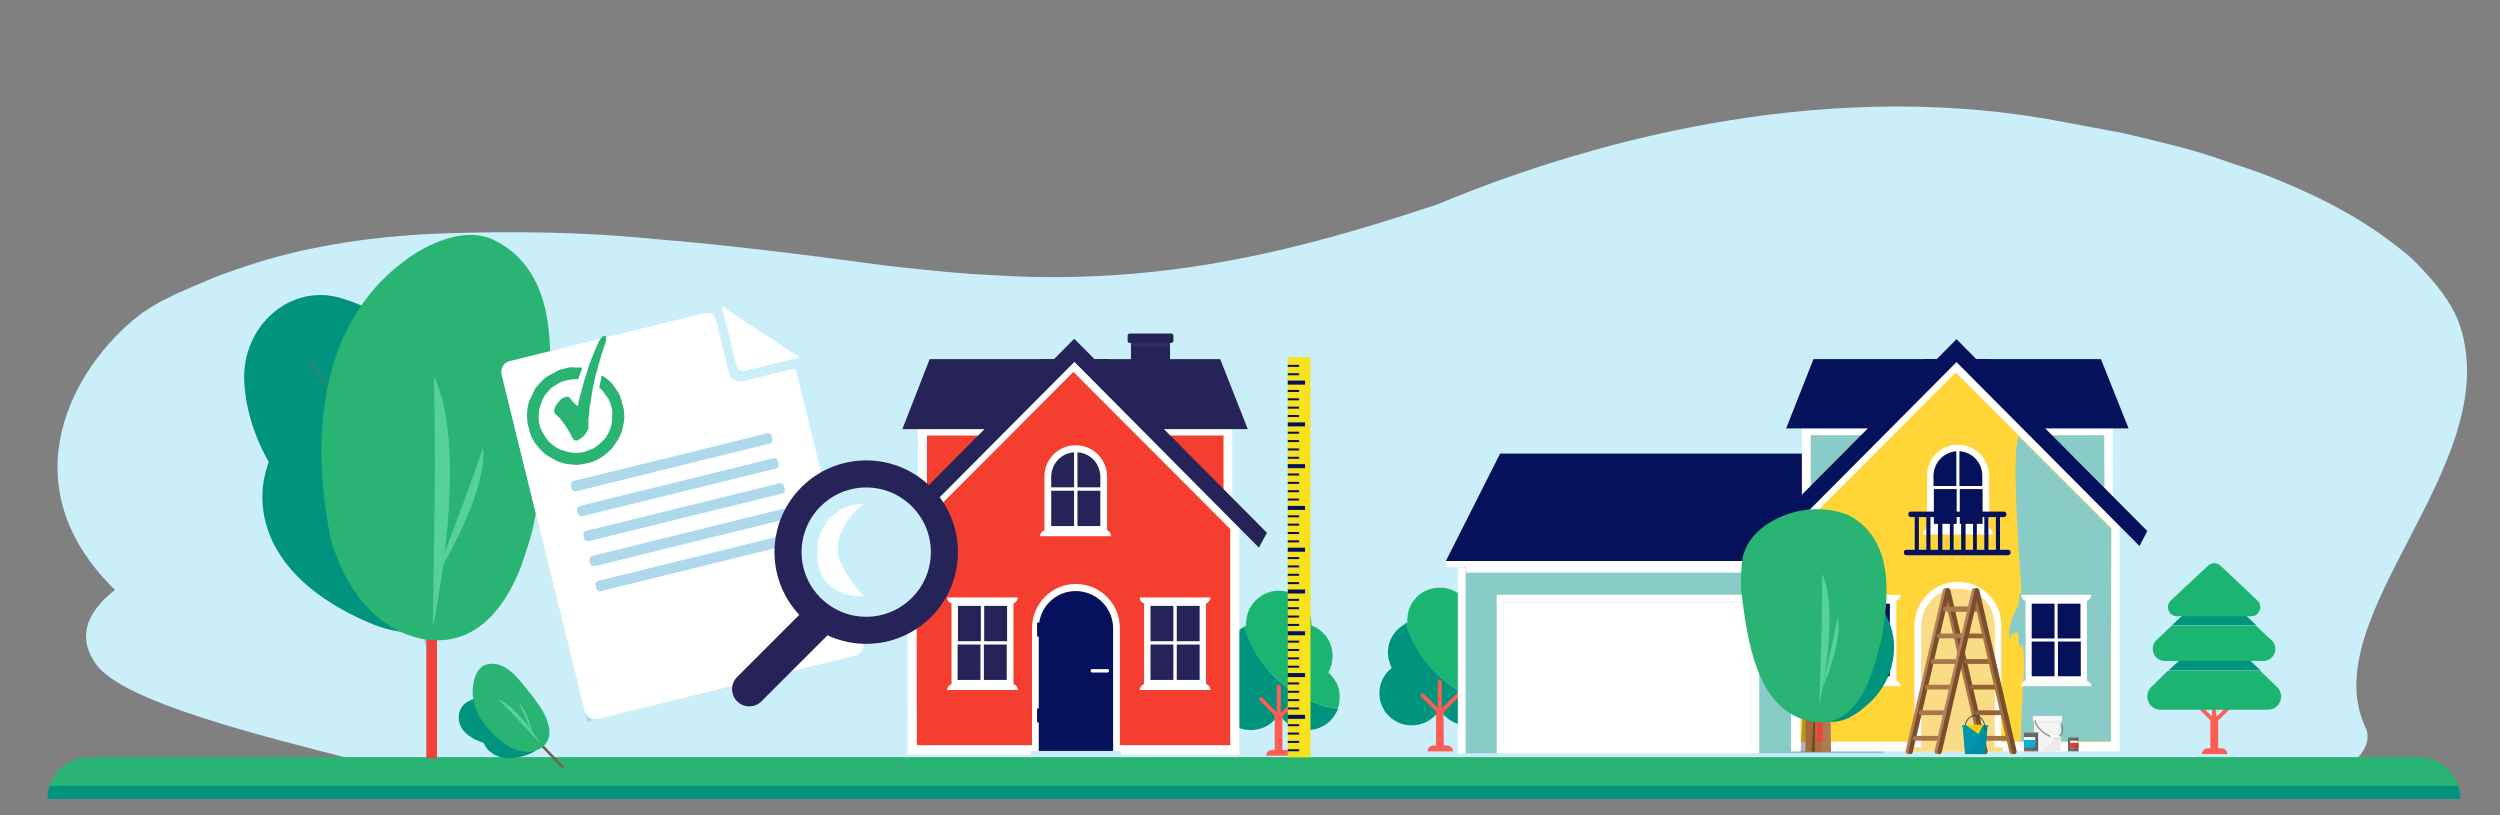 <?xml version="1.0" encoding="UTF-8"?>
<svg xmlns="http://www.w3.org/2000/svg" xmlns:xlink="http://www.w3.org/1999/xlink" id="Layer_1" viewBox="0 0 1234.45 402.42">
  <rect x="0" y="0" width="1234.45" height="402.42" fill="#808080" stroke="none"/>
  <defs>
    <style>.cls-1,.cls-2,.cls-3,.cls-4,.cls-5,.cls-6{fill:none;}.cls-2{stroke-width:1.52px;}.cls-2,.cls-3{stroke:#737373;}.cls-2,.cls-3,.cls-4,.cls-5{stroke-miterlimit:10;}.cls-7{clip-path:url(#clippath);}.cls-8{opacity:.05;}.cls-9{opacity:.1;}.cls-10{fill:#f7e21c;}.cls-11{fill:#f2f2f2;}.cls-12{fill:#01a3b8;}.cls-13{fill:#0195ac;}.cls-14{fill:#06115c;}.cls-15{fill:#02b3d9;}.cls-16{fill:#00937d;}.cls-17{fill:#eaeaea;}.cls-18{fill:#f4f4f4;}.cls-19{fill:#fdce00;}.cls-20{fill:#fff;}.cls-21{fill:#ffd538;}.cls-22{fill:#fadc86;}.cls-23{fill:#f24138;}.cls-24{fill:#ff5c54;}.cls-25{fill:#686867;}.cls-26{fill:#a2693a;}.cls-27{fill:#736050;}.cls-28{fill:#abeced;}.cls-29{fill:#b2815c;}.cls-30{fill:#aa774b;}.cls-31{fill:#a77144;}.cls-32{fill:#d94138;}.cls-33{fill:#c8eef9;}.cls-34{fill:#caeff9;}.cls-35{fill:#e0e0e0;}.cls-36{fill:#ad7b52;}.cls-37{fill:#acd8ed;}.cls-38{fill:#aed9ed;}.cls-39{fill:#252357;}.cls-40{fill:#1cb471;}.cls-41{fill:#956136;}.cls-42{fill:#88cbc7;}.cls-43{fill:#9a9999;}.cls-44{fill:#29b473;}.cls-45{fill:#474747;}.cls-46{fill:#2e2c6a;}.cls-47{fill:#58d198;}.cls-48{fill:#7a7a7a;}.cls-49{fill:#7a4d2b;}.cls-50{fill:#76c8c9;}.cls-51{clip-path:url(#clippath-1);}.cls-3{stroke-width:.37px;}.cls-4{stroke-width:2px;}.cls-4,.cls-5{stroke:#06115c;}.cls-52{opacity:.31;}.cls-53{opacity:.3;}.cls-54{fill:#f43f30;stroke:#fff;stroke-width:.86px;}.cls-54,.cls-6{stroke-linecap:round;stroke-linejoin:round;}.cls-6{stroke:#252357;stroke-width:17px;}</style>
    <clipPath id="clippath">
      <rect class="cls-1" x="265.88" y="158.38" width="144.88" height="183.33" transform="translate(-49.99 88.2) rotate(-13.84)"></rect>
    </clipPath>
    <clipPath id="clippath-1">
      <rect class="cls-1" x="258.96" y="170.51" width="47.95" height="59.07" transform="translate(-39.64 73.49) rotate(-13.84)"></rect>
    </clipPath>
  </defs>
  <g>
    <path class="cls-34" d="M178.97,376.13H996.69c56.05,0,143.64,19.69,164.36,1.26,6.57-5.84,9.87-12.06,6.97-18.24-25.68-54.81,68.24-129.02,46.99-197.33-2.94-9.46-8.99-18.17-17.91-27.76-3.55-4.01-7.27-7.73-12.38-11.51-18.32-14.61-39.96-26.22-68.8-37.21-7.5-2.7-15.17-5.06-22.74-7.78-14.07-4.72-29.47-8.08-44.83-11.82-9.57-1.75-18.45-3.49-28.08-5.25-112.36-22.15-227.34,5.79-310.79,40.53-22.23,7.38-44.82,14.38-68.1,20.19-45.89,11.45-95.05,18.29-151.31,14.67-14.22-.64-28.32-2.09-43.37-3.69-4.71-.5-9.42-1.06-14.1-1.69-36.77-4.92-72.84-9.48-108.94-12.44-35.68-3.6-69.98-3.93-103.82-2.85-1.15,.04-2.3,.08-3.45,.13-35.8,1.49-68.03,7.07-94.28,15.9-2.02,.68-4.03,1.35-6.07,2.04-4.52,1.53-8.84,3.16-12.94,4.87-12.8,5.35-25.24,10.48-34.47,17.61-32.21,24.89-65.6,83.11-11.86,135.5-14.91,11.75-18.47,24.2-9.22,36.89,13.18,18.08,77.77,34.41,131.42,47.98Z"></path>
    <g>
      <path class="cls-44" d="M44.03,373.85H1194.18c11.37,0,20.6,9.23,20.6,20.6H23.43c0-11.37,9.23-20.6,20.6-20.6Z"></path>
      <path class="cls-16" d="M1213.74,387.99H24.48c-.67,2.03-1.05,4.2-1.05,6.46H1214.79c0-2.26-.38-4.43-1.05-6.46Z"></path>
    </g>
  </g>
  <g>
    <g>
      <g>
        <g>
          <path class="cls-16" d="M694.24,307.84c-5.22,2.69-8.92,8.08-8.92,14.31,0,2.69,.84,5.39,1.85,7.75-3.7,2.86-6.06,7.41-6.06,12.29,0,8.92,7.07,16,16,16,5.72,0,10.94-3.03,13.81-7.91,2.69,4.71,7.91,7.91,13.81,7.91,6.74,0,12.63-4.21,14.82-10.27-21.38-3.37-38.73-19.2-45.29-40.07h0Z"></path>
          <path class="cls-40" d="M735.16,330.23c1.35-2.36,2.19-5.05,2.19-7.91,0-6.9-4.21-12.8-10.44-15.15v-1.01c0-8.92-7.07-16-16-16s-16,7.07-16,16v1.18c-.34,.17-.51,.17-1.01,.34,6.57,20.88,24.25,36.71,45.63,40.24,.51-1.68,1.01-3.7,1.01-5.56,.34-4.71-1.85-9.26-5.39-12.12h0Z"></path>
        </g>
        <path class="cls-24" d="M712.76,351.79l7.75-7.91c.34-.34,.34-1.01,0-1.35-.34-.34-1.01-.34-1.35,0l-7.07,7.07-.17-.17v-12.63c0-.51-.34-1.01-1.01-1.01-.51,0-1.01,.34-1.01,1.01v12.63h0l-6.9-6.9c-.34-.34-1.01-.34-1.35,0-.34,.34-.34,1.01,0,1.35l7.41,7.41v16.84h-1.35c-1.52,0-2.86,1.35-2.86,2.86h12.63c0-1.52-1.35-2.86-2.86-2.86h-1.68l-.17-16.33h0Z"></path>
      </g>
      <g>
        <g>
          <g>
            <rect class="cls-42" x="722.69" y="277.02" width="207.28" height="94.97"></rect>
            <rect class="cls-20" x="719.83" y="280.22" width="3.87" height="91.77"></rect>
            <rect class="cls-20" x="723.87" y="277.02" width="206.1" height="5.72"></rect>
            <rect class="cls-20" x="713.94" y="277.02" width="216.03" height="3.03"></rect>
            <polygon class="cls-14" points="914.65 223.99 827.6 223.99 740.71 223.99 713.94 277.02 827.6 277.02 941.59 277.02 914.65 223.99"></polygon>
            <path class="cls-37" d="M889.73,308.68h2.19v-6.4h-2.19c-1.01,0-1.68,.84-1.68,1.68v2.86c0,1.01,.67,1.85,1.68,1.85h0Z"></path>
          </g>
          <g>
            <path class="cls-20" d="M868.68,371.99h-129.65v-78.3h129.65v78.3h0Zm-126.12-3.7h122.24v-70.89h-122.24v70.89Z"></path>
            <rect class="cls-20" x="742.56" y="297.4" width="122.41" height="74.59"></rect>
          </g>
        </g>
        <g>
          <g>
            <g>
              <g>
                <polygon class="cls-42" points="1041.27 334.78 1041.27 213.04 892.09 213.04 892.09 334.78 966.51 335.45 1041.27 334.78"></polygon>
                <path class="cls-20" d="M889.73,211.36h153.56v123.93l-76.78,2.53-76.78-2.53v-123.93h0Zm149.35,3.54h-144.98v119.05l72.57-.84,72.57,.84-.17-119.05h0Z"></path>
              </g>
              <g>
                <polygon class="cls-14" points="1037.4 177.34 993.79 177.34 950.01 177.34 936.54 211.52 993.79 211.52 1051.04 211.52 1037.4 177.34"></polygon>
                <polygon class="cls-14" points="982.84 177.34 939.23 177.34 895.45 177.34 881.98 211.52 939.23 211.52 996.48 211.52 982.84 177.34"></polygon>
              </g>
            </g>
            <g>
              <polygon class="cls-21" points="886.87 259.68 886.87 368.62 1044.64 368.62 1044.64 259.68 965.67 180.54 886.87 259.68"></polygon>
              <path class="cls-20" d="M1046.83,370.98h-162.49v-112.31l81.16-81.33,81.16,81.33v112.31h.17Zm-157.77-4.71h153.39v-105.57l-76.78-76.78-76.61,76.78v105.57h0Z"></path>
            </g>
          </g>
          <g>
            <polygon class="cls-14" points="969.88 174.99 875.75 269.62 871.88 262.21 965.84 167.75 969.88 174.99"></polygon>
            <polygon class="cls-14" points="962.13 174.82 1056.43 269.62 1060.3 262.21 966 167.41 962.13 174.82"></polygon>
          </g>
        </g>
      </g>
      <g>
        <g>
          <path class="cls-20" d="M966.85,287.3h0c11.79,0,21.38,9.6,21.38,21.38v60.79h-42.94v-60.79c.17-11.79,9.6-21.38,21.55-21.38Z"></path>
          <path class="cls-22" d="M966.85,290.66h0c10.1,0,18.19,8.08,18.19,18.19v60.79h-36.37v-60.79c0-10.1,8.08-18.19,18.19-18.19h0Z"></path>
        </g>
        <rect class="cls-22" x="944.62" y="368.96" width="44.28" height="2.19"></rect>
      </g>
      <g>
        <path class="cls-14" d="M966.85,221.29h0c7.58,0,13.81,6.23,13.81,13.81v25.59h-27.28v-25.59c-.17-7.75,5.89-13.81,13.47-13.81Z"></path>
        <path class="cls-20" d="M982.17,261.03v-26.1c0-8.25-6.74-15.32-15.32-15.32h0c-8.59,0-15.32,6.74-15.32,15.32v26.1c-1.18,.34-2.19,1.52-2.19,2.86h34.69c0-1.35-.67-2.53-1.85-2.86h0Zm-27.28-19.53h11.28v17.17h-11.28v-17.17Zm12.8,0h11.28v17.17h-11.28v-17.17Zm11.11-6.74v5.22h-11.28v-17.17c6.23,.34,11.28,5.56,11.28,11.96h0Zm-12.8-11.95v17.17h-11.28v-5.22c.17-6.4,5.05-11.45,11.28-11.96h0Z"></path>
      </g>
      <path class="cls-14" d="M991.6,271.47h-4.04v-16.16h1.85c.84,0,1.35-.51,1.35-1.35s-.51-1.35-1.35-1.35h-45.8c-.84,0-1.35,.51-1.35,1.35s.51,1.35,1.35,1.35h1.85v16.16h-4.04c-.84,0-1.35,.51-1.35,1.35h0c0,.84,.51,1.35,1.35,1.35h50.01c.84,0,1.35-.51,1.35-1.35h0c.17-.67-.34-1.35-1.18-1.35h0Zm-6.06-16.16v16.16h-3.7v-16.16h3.7Zm-5.72,0v16.16h-3.7v-16.16h3.7Zm-5.56,0v16.16h-3.7v-16.16h3.7Zm-5.89,0v16.16h-3.7v-16.16h3.7Zm-5.56,0v16.16h-3.7v-16.16h3.7Zm-5.89,0v16.16h-3.7v-16.16h3.7Zm-9.43,0h3.7v16.16h-3.7v-16.16Z"></path>
      <g>
        <path class="cls-24" d="M1094.98,356.16l7.91-7.91c.34-.34,.34-1.01,0-1.35-.34-.34-1.01-.34-1.35,0l-7.07,7.07-.17-.17v-12.63c0-.51-.34-1.01-1.01-1.01s-1.01,.34-1.01,1.01v12.63h0l-6.9-6.9c-.34-.34-1.01-.34-1.35,0-.34,.34-.34,1.01,0,1.35l7.41,7.41v13.81h-1.35c-1.52,0-2.86,1.35-2.86,2.86h12.63c0-1.52-1.35-2.86-2.86-2.86h-1.68v-13.3h-.34Z"></path>
        <g>
          <g>
            <path class="cls-40" d="M1062.32,339.16c-4.21,4.04-1.35,11.28,4.38,11.28h53.21c5.72,0,8.76-7.07,4.38-11.28l-8.25-7.91h-45.63l-8.08,7.91Z"></path>
            <path class="cls-16" d="M1098.02,313.9c-2.53-2.36-6.57-2.36-8.92,0l-17.01,16-1.35,1.18h45.63l-1.35-1.18-17.01-16h0Z"></path>
          </g>
          <g>
            <path class="cls-40" d="M1064.84,316.09c-3.87,3.7-1.35,10.27,4.04,10.27h48.66c5.39,0,8.08-6.57,4.04-10.27l-7.58-7.07h-41.76l-7.41,7.07h0Z"></path>
            <path class="cls-16" d="M1097.51,293.02c-2.36-2.19-6.06-2.19-8.25,0l-15.66,14.65-1.18,1.18h41.76l-1.18-1.18-15.49-14.65h0Z"></path>
          </g>
          <path class="cls-40" d="M1090.27,279.38c1.68-1.68,4.38-1.68,6.23,0l11.62,10.94,6.57,6.23c2.86,2.69,1.01,7.75-3.03,7.75h-36.71c-4.04,0-6.06-5.05-3.03-7.75l6.57-6.23,11.79-10.94h0Z"></path>
        </g>
      </g>
    </g>
    <path class="cls-42" d="M1042.52,261.14l-45.69-45.62c-4.01,7.69,.77,67.01,1.4,77.63-.27-.04-.58-.18-.84-.21-.05,.24-.09,.49-.14,.74-.04,.25-.08,.5-.12,.75-.04,.25-.08,.5-.12,.75-.03,.25-.07,.5-.1,.75-.03,.25-.06,.5-.1,.76-.03,.25-.05,.51-.08,.76-.02,.25-.04,.51-.07,.76-.02,.25-.04,.51-.05,.76,0,.04,0,.09,0,.13-1.26,2.05-2.35,4.29-3.15,6.67-.47,1.4-.84,2.85-1.08,4.33-.24,1.49-.35,3.01-.28,4.57,.04,.09,.1,.14,.17,.18,.07,.03,.14,.04,.22,.04,.16,0,.34-.04,.52-.04,0-.17,0-.34-.01-.51,0-.17,0-.33,0-.49,0-.16,.03-.31,.08-.45,.05-.14,.11-.28,.22-.39,0-.08,.19-.03,.41,.03,.22,.06,.49,.12,.68,.05,.02-.16,.05-.48,.08-.64,.28-.05,.55,.01,.81,.08,.27,.06,.53,.13,.81,.08,.28-.05,.35-.23,.41-.41,.04-.14,.09-.26,.19-.34-.01,.27-.04,.56-.04,.83,0,.21,0,.43,0,.64,0,.21,.02,.42,.04,.63,.03,.41,.08,.82,.16,1.21,.19,.96-.71,2.54,.35,3.18,0-.32,.01-.63,.02-.95,.62,.96-.03,1.9,.17,2.86,.43,0,.66-1.26,.88-1.9h.5c.48,4.47,1.07,8.95,.69,13.33-.58,6.56-1.16,13.79-1.59,34.41h44.43c-.19-41.09,.22-89.79,.22-104.93Z"></path>
    <g>
      <rect class="cls-14" x="1001.7" y="296.39" width="27.28" height="39.23"></rect>
      <path class="cls-20" d="M1030.49,336.13v-39.57c1.18-.34,2.19-1.52,2.19-2.86h-34.69c0,1.35,.84,2.53,2.19,2.86v39.4c-1.18,.34-2.19,1.52-2.19,2.86h34.69c-.17-1.18-.84-2.19-2.19-2.69Zm-3.2-20.88h-11.28v-17.17h11.28v17.17Zm-12.8,0h-11.28v-17.17h11.28v17.17Zm-11.28,1.52h11.28v17.17h-11.28v-17.17Zm12.97,0h11.28v17.17h-11.28v-17.17Z"></path>
    </g>
    <g>
      <g>
        <rect class="cls-31" x="960.54" y="290.48" width="1.44" height="1.66"></rect>
        <rect class="cls-31" x="974.88" y="290.48" width="1.44" height="1.66"></rect>
        <rect class="cls-31" x="978.99" y="370.72" width="1.44" height="1.66"></rect>
        <path class="cls-31" d="M961.63,291.44c-.2-.86-1.03-1.24-1.65-.75-.4,.31-.58,.9-.46,1.46l18.39,79.27c.2,.86,1.03,1.24,1.65,.75,.4-.31,.58-.9,.46-1.46l-18.39-79.27Z"></path>
        <path class="cls-49" d="M963.06,291.44c-.2-.86-1.03-1.24-1.65-.75-.4,.31-.58,.9-.46,1.46l18.39,79.27c.2,.86,1.03,1.24,1.65,.75,.4-.31,.58-.9,.46-1.46l-18.39-79.27Z"></path>
        <rect class="cls-31" x="993.24" y="370.72" width="1.44" height="1.66"></rect>
        <g>
          <rect class="cls-41" x="963.7" y="299.57" width="13.41" height="2.38" rx="1.11" ry="1.11"></rect>
          <rect class="cls-31" x="978.51" y="363.37" width="13.41" height="2.38" rx="1.11" ry="1.11"></rect>
          <path class="cls-41" d="M987.95,350.74h-11.38c-1.01,0-1.46,.52-1.46,1.17v.04c0,.65,.45,1.17,1.01,1.17h11.38c.56,0,1.01-.52,1.01-1.17v-.04c0-.65-.45-1.17-.57-1.17Z"></path>
          <rect class="cls-41" x="972.59" y="338.1" width="13.41" height="2.38" rx="1.11" ry="1.11"></rect>
          <rect class="cls-41" x="969.62" y="325.46" width="13.41" height="2.38" rx="1.11" ry="1.11"></rect>
          <rect class="cls-41" x="966.66" y="312.83" width="13.41" height="2.38" rx="1.11" ry="1.11"></rect>
        </g>
        <path class="cls-31" d="M975.93,291.44c-.2-.86-1.03-1.24-1.65-.75-.4,.31-.58,.9-.46,1.46l18.39,79.27c.2,.86,1.03,1.24,1.65,.75h0c.4-.31,.58-.9,.46-1.46l-18.39-79.27Z"></path>
        <path class="cls-49" d="M977.35,291.44c-.2-.86-1.03-1.24-1.65-.75h0c-.4,.31-.58,.9-.46,1.46l18.39,79.27c.2,.86,1.03,1.24,1.65,.75,.4-.31,.58-.9,.46-1.46l-18.39-79.27Z"></path>
      </g>
      <g>
        <path class="cls-29" d="M961,290.69c-.62-.49-1.46-.11-1.65,.75l-18.39,79.27c-.13,.55,.06,1.14,.46,1.46h0c.62,.49,1.46,.11,1.65-.75l18.39-79.27c.13-.55-.06-1.14-.46-1.46Z"></path>
        <rect class="cls-29" x="960.38" y="290.48" width="1.44" height="1.66"></rect>
        <rect class="cls-29" x="942.02" y="370.72" width="1.44" height="1.66"></rect>
        <path class="cls-49" d="M962.43,290.69c-.62-.49-1.46-.11-1.65,.75l-18.39,79.27c-.13,.55,.06,1.14,.46,1.46h0c.62,.49,1.46,.11,1.65-.75l18.39-79.27c.13-.55-.06-1.14-.46-1.46Z"></path>
        <g>
          <rect class="cls-30" x="959.31" y="299.57" width="13.41" height="2.38" rx="1.11" ry="1.11"></rect>
          <rect class="cls-30" x="944.49" y="363.37" width="13.41" height="2.38" rx="1.11" ry="1.11"></rect>
          <rect class="cls-30" x="947.45" y="350.74" width="13.41" height="2.38" rx="1.11" ry="1.11"></rect>
          <rect class="cls-30" x="950.42" y="338.1" width="13.41" height="2.38" rx="1.11" ry="1.11"></rect>
          <rect class="cls-30" x="953.38" y="325.46" width="13.41" height="2.38" rx="1.11" ry="1.11"></rect>
          <rect class="cls-30" x="956.34" y="312.83" width="13.41" height="2.38" rx="1.11" ry="1.11"></rect>
        </g>
        <path class="cls-29" d="M975.3,290.69c-.62-.49-1.46-.11-1.65,.75l-18.39,79.27c-.13,.55,.06,1.14,.46,1.46,.62,.49,1.46,.11,1.65-.75l18.39-79.27c.13-.55-.06-1.14-.46-1.46Z"></path>
        <rect class="cls-29" x="974.73" y="290.48" width="1.44" height="1.66"></rect>
        <rect class="cls-29" x="956.28" y="370.72" width="1.44" height="1.66"></rect>
        <path class="cls-49" d="M976.73,290.69h0c-.62-.49-1.46-.11-1.65,.75l-18.39,79.27c-.13,.55,.06,1.14,.46,1.46,.62,.49,1.46,.11,1.65-.75l18.39-79.27c.13-.55-.06-1.14-.46-1.46Z"></path>
      </g>
    </g>
    <g>
      <g>
        <rect class="cls-25" x="1021.14" y="364.13" width="5.21" height="6.83"></rect>
        <g>
          <rect class="cls-20" x="1022.23" y="365.76" width="4.12" height="3.68"></rect>
          <rect class="cls-32" x="1022.23" y="366.79" width="4.12" height="2.65"></rect>
          <g>
            <rect class="cls-43" x="1020.99" y="370.73" width="5.51" height=".23" rx=".1" ry=".1"></rect>
            <rect class="cls-43" x="1020.99" y="364.01" width="5.51" height=".23" rx=".1" ry=".1"></rect>
          </g>
        </g>
        <path class="cls-9" d="M1023.53,370.73h2.83v-6.48h-.89c-.01,2.33-.67,4.58-1.93,6.48Z"></path>
      </g>
      <g>
        <g>
          <g>
            <g>
              <polygon class="cls-18" points="1004.64 370.96 1017.45 370.96 1017.8 353.51 1004.29 353.51 1004.64 370.96"></polygon>
              <path class="cls-17" d="M1016.13,361.48c-.91,2.51-2.48,4.77-4.41,6.61-1.23,1.17-2.6,2.12-4.06,2.88h9.79l.34-17.46h-.82c.39,2.67,.08,5.44-.84,7.97Z"></path>
              <polygon class="cls-35" points="1004.35 356.69 1017.73 356.69 1017.8 353.51 1004.29 353.51 1004.35 356.69"></polygon>
              <rect class="cls-11" x="1003.93" y="353.51" width="14.24" height="2.88"></rect>
            </g>
            <path class="cls-20" d="M1018.16,354.1h-14.24c-.13,0-.23,.1-.23,.23s.1,.23,.23,.23h14.24c.13,0,.23-.1,.23-.23s-.1-.23-.23-.23Z"></path>
            <path class="cls-20" d="M1018.16,355.21h-14.24c-.13,0-.23,.1-.23,.23s.1,.23,.23,.23h14.24c.13,0,.23-.1,.23-.23s-.1-.23-.23-.23Z"></path>
            <path class="cls-9" d="M1016.79,363.48c-.03-.05-.09-.08-.15-.08h-3.94c-.1,0-.19,.08-.19,.19v.17c-1.6-.58-3.37-1.75-4.84-3.22-1.61-1.61-2.57-3.27-2.57-4.44,0-.13-.11-.24-.24-.24s-.24,.11-.24,.24c0,1.3,1.01,3.09,2.71,4.78,1.56,1.56,3.47,2.81,5.18,3.39v.33c0,.1,.08,.19,.19,.19h3.94c.1,0,.19-.08,.19-.19v-.55c.29-.18,.55-.37,.78-.59v-.72c-.22,.28-.49,.53-.81,.75Z"></path>
          </g>
          <rect class="cls-20" x="1004.32" y="354.96" width="1.16" height="1.43"></rect>
        </g>
        <path class="cls-48" d="M1017.71,358.07c.33,.85,.77,2.13,.43,3.25-.27,.89-.91,1.6-1.9,2.09l-3.18,.11c-1.73-.5-3.74-1.76-5.37-3.39-1.61-1.61-2.57-3.27-2.57-4.44,0-.13-.11-.24-.24-.24s-.24,.11-.24,.24c0,1.3,1.01,3.09,2.71,4.78,1.7,1.7,3.8,3.02,5.61,3.53h.04s3.36-.11,3.36-.11l.05-.02c1.14-.56,1.88-1.37,2.2-2.41,.62-2.03-.78-4.47-.86-4.61l-.02,1.21Z"></path>
        <rect class="cls-20" x="1012.52" y="363" width="4.31" height="1.38" rx=".19" ry=".19"></rect>
        <path class="cls-17" d="M1012.52,364.19c0,.1,.08,.19,.19,.19h3.94c.1,0,.19-.08,.19-.19v-.12h-4.31v.12Z"></path>
      </g>
      <g>
        <rect class="cls-25" x="999.39" y="361.77" width="7.01" height="9.19"></rect>
        <g>
          <rect class="cls-20" x="999.39" y="363.96" width="5.55" height="4.95"></rect>
          <rect class="cls-15" x="999.39" y="365.35" width="5.55" height="3.57"></rect>
          <g>
            <path class="cls-43" d="M999.33,370.65h7.13c.08,0,.14,.06,.14,.14v.03c0,.08-.06,.14-.14,.14h-7.13c-.08,0-.14-.06-.14-.14v-.03c0-.08,.06-.14,.14-.14Z"></path>
            <path class="cls-43" d="M999.33,361.62h7.13c.08,0,.14,.06,.14,.14v.03c0,.08-.06,.14-.14,.14h-7.13c-.08,0-.14-.06-.14-.14v-.03c0-.08,.06-.14,.14-.14Z"></path>
          </g>
        </g>
        <path class="cls-9" d="M1003.55,369.29c-.64,.62-1.41,1.06-2.25,1.36h5.1v-8.72h-.65c-.2,2.52-.31,5.51-2.21,7.35Z"></path>
      </g>
    </g>
    <g>
      <polygon class="cls-13" points="970.25 372.37 980.31 372.37 981.44 358.4 969.12 358.4 970.25 372.37"></polygon>
      <path class="cls-8" d="M978.4,361.46c-1.41,4.15-3.95,8.78-7.9,10.9h9.81l1.13-13.96h-2.18c-.23,1.03-.52,2.06-.86,3.06Z"></path>
      <g>
        <path class="cls-12" d="M981.44,358.04h-12.32c-.2,0-.37,.16-.37,.37s.16,.37,.37,.37h12.32c.2,0,.37-.16,.37-.37s-.16-.37-.37-.37Z"></path>
        <path class="cls-12" d="M981.44,357.99h-12.32c-.23,0-.42,.19-.42,.42s.19,.42,.42,.42h12.32c.23,0,.42-.19,.42-.42s-.19-.42-.42-.42Zm0,.73h-12.32c-.17,0-.32-.14-.32-.32s.14-.32,.32-.32h12.32c.17,0,.32,.14,.32,.32s-.14,.32-.32,.32Z"></path>
      </g>
      <path class="cls-45" d="M975.19,353.06c-2.4,0-4.43,2.11-5.04,4.97h.48c.59-2.58,2.41-4.47,4.56-4.47,2.62,0,4.76,2.8,4.76,6.25,0,.14,.1,.25,.23,.25s.23-.11,.23-.25c0-3.72-2.34-6.75-5.22-6.75Z"></path>
      <path class="cls-45" d="M980.21,359.69c-.27,0-.48,.22-.48,.48s.22,.48,.48,.48,.48-.22,.48-.48-.22-.48-.48-.48Z"></path>
      <polygon class="cls-8" points="976.95 363.14 979.21 357.88 970.56 357.88 976.95 363.14"></polygon>
      <polygon class="cls-19" points="976.95 362.54 979.21 357.88 970.56 357.88 976.95 362.54"></polygon>
    </g>
    <g>
      <rect class="cls-14" x="907.58" y="296.39" width="27.28" height="39.23"></rect>
      <path class="cls-20" d="M936.37,336.13v-39.57c1.18-.34,2.19-1.52,2.19-2.86h-34.69c0,1.35,.84,2.53,2.19,2.86v39.4c-1.18,.34-2.19,1.52-2.19,2.86h34.69c-.17-1.18-.84-2.19-2.19-2.69Zm-16.16-2.19h-11.28v-17.17h11.28v17.17Zm0-18.69h-11.28v-17.17h11.28v17.17Zm12.97,18.69h-11.28v-17.17h11.28v17.17Zm0-18.69h-11.28v-17.17h11.28v17.17Z"></path>
    </g>
    <g>
      <polygon class="cls-53" points="889.09 371.26 894.06 371.26 892.07 315.46 889.09 371.26"></polygon>
      <polygon class="cls-26" points="892.07 315.46 891.46 371.26 899.14 371.26 898.53 315.46 892.07 315.46"></polygon>
      <polygon class="cls-53" points="894.54 371.26 899.13 371.26 896.96 328.56 894.54 371.26"></polygon>
      <polygon class="cls-36" points="896.96 328.56 896.35 371.26 904.03 371.26 903.42 328.56 896.96 328.56"></polygon>
      <polygon class="cls-36" points="896.96 328.56 896.35 371.26 904.03 371.26 903.42 328.56 896.96 328.56"></polygon>
      <path class="cls-31" d="M899.59,364.82c0-2.09-.22-4.15-.75-6.17-.51-1.94-1.27-3.79-2.22-5.54l-.26,18.15h3.54c-.09-.63-.16-1.27-.2-1.89-.11-1.51-.09-3.03-.1-4.54Z"></path>
      <path class="cls-31" d="M900.06,328.56c-.03,1.69-.01,3.38,.15,5.07,.17,1.79,.5,3.56,1.02,5.29l2.4,3.69-.2-14.05h-3.36Z"></path>
    </g>
  </g>
  <g>
    <g>
      <rect class="cls-23" x="210.51" y="303.22" width="5.25" height="71.16"></rect>
      <path class="cls-16" d="M235.85,262.7c1.73,13.91,1.73,29.49-8.31,40.54-12.06,12.56-31.15,10.55-45.72,4.02-23.61-10.05-47.73-27.63-51.75-54.76-3.52-23.61,11.55-49.74,36.17-52.25,29.64-3.01,57.77,19.59,66.46,47.63,1.61,4.8,2.65,9.78,3.15,14.82Z"></path>
      <g>
        <path class="cls-16" d="M209.03,213.63c2.69,39.76-43.22,60.02-66.57,29.29-11.55-15.2-20.48-33.21-21.8-53.42-.02-.3-.04-.6-.05-.9-1.39-27.91,23.11-48.94,47.86-41.37,5.99,1.83,10.93,3.65,14.99,6.71,17.47,13.17,23.97,35.94,25.58,59.69Z"></path>
        <g class="cls-52">
          <path class="cls-2" d="M211.99,321.9s-21.74-72.16-36.69-103.75c-14.95-31.58-23.17-41.29-23.17-41.29"></path>
        </g>
      </g>
      <path class="cls-44" d="M265.63,245.54c-.5,6.05-1.61,11.81-3.06,17.41-1.45,5.59-3.28,11.07-5.18,16.5-2.16,5.56-4.74,10.92-7.79,15.73-9.17,14.45-22.66,24.07-42.16,20.11-17.52-3.99-29.93-16.92-37.7-32.44-2.59-5.18-4.68-10.67-6.34-16.28-10.23-50.24-6.71-110.52,42.02-141.67,11.55-7.03,26.12-12.06,38.18-6.53,37.18,18.09,27.63,68.83,25.14,103.34-.67,8.1-1.71,16.08-3.12,23.83Z"></path>
      <path class="cls-47" d="M213.69,309.72s18.72-86.65,.6-123.75c.69,44.66,.66,42.34-.6,123.75Z"></path>
      <path class="cls-47" d="M214.27,286.62s26.76-42.44,24.31-65.68c-8.21,23.64-7.64,22.06-24.31,65.68Z"></path>
    </g>
    <g>
      <rect class="cls-27" x="271.32" y="363.93" width="1.3" height="17.55" transform="translate(-182.38 292.4) rotate(-43.86)"></rect>
      <path class="cls-16" d="M263,355.29c2.69,2.18,5.35,4.95,5.45,8.63,0,4.29-3.74,7.2-7.44,8.53-5.92,2.25-13.21,3.24-18.56-.9-4.66-3.6-6.44-10.82-2.5-15.47,4.76-5.6,13.62-6.39,19.96-2.89,1.11,.58,2.14,1.29,3.09,2.1Z"></path>
      <g>
        <path class="cls-16" d="M249.85,351.15c7.27,6.61,2.57,18.06-6.83,16.59-4.65-.73-9.32-2.41-13.01-5.77-.05-.05-.11-.1-.16-.15-5.02-4.73-4.25-12.65,1.44-15.54,1.38-.7,2.57-1.22,3.81-1.37,5.36-.64,10.4,2.3,14.75,6.24Z"></path>
        <g class="cls-52">
          <path class="cls-3" d="M268.88,369.9s-16.2-9.12-24.25-12.18c-8.06-3.06-11.18-3.38-11.18-3.38"></path>
        </g>
      </g>
      <path class="cls-44" d="M265.37,347.15c.94,1.16,1.73,2.38,2.43,3.62,.7,1.24,1.31,2.53,1.9,3.82,.57,1.36,1.02,2.75,1.3,4.13,.84,4.14,.08,8.15-4.06,10.78-3.8,2.28-8.21,2.11-12.25,.67-1.35-.48-2.66-1.1-3.91-1.81-10.4-7.19-20.08-18.51-16.74-32.38,.85-3.23,2.59-6.61,5.67-7.69,9.7-3.14,16.68,7.52,22.13,14.08,1.26,1.56,2.44,3.15,3.52,4.77Z"></path>
      <path class="cls-47" d="M267.1,367.44s-11.48-18.61-21.04-22.11c7.75,7.82,7.35,7.42,21.04,22.11Z"></path>
      <path class="cls-47" d="M263.25,363.23s-2.49-12.12-6.9-15.84c2.58,5.61,2.41,5.23,6.9,15.84Z"></path>
    </g>
  </g>
  <g>
    <g>
      <g>
        <path class="cls-16" d="M614.47,309.47c-5.32,2.66-8.98,8.14-8.98,14.46,0,2.83,.66,5.49,1.99,7.81-3.66,2.99-5.98,7.48-5.98,12.63,0,8.98,7.31,16.12,16.12,16.12,5.98,0,11.14-3.16,13.96-7.98,2.83,4.82,7.98,7.98,13.96,7.98,6.98,0,12.8-4.32,15.13-10.47-21.94-3.32-39.73-19.45-46.21-40.56h0Z"></path>
        <path class="cls-40" d="M655.85,332.07c1.33-2.33,2.16-5.15,2.16-8.14,0-6.98-4.32-12.8-10.47-15.13v-1c0-8.98-7.31-16.12-16.12-16.12s-16.12,7.31-16.12,16.12v1.16l-1,.5c6.65,21.11,24.43,37.07,46.21,40.56,.66-1.83,1-3.66,1-5.82,.17-4.65-2.16-9.14-5.65-12.13h0Z"></path>
      </g>
      <path class="cls-24" d="M633.25,353.85l7.98-7.98c.33-.33,.33-1,0-1.33-.33-.33-1-.33-1.33,0l-7.31,7.31-.17-.17v-12.63c0-.5-.5-1-1-1s-1,.5-1,1v12.63h0l-7.15-7.15c-.33-.33-1-.33-1.33,0s-.33,1,0,1.33l7.48,7.48v16.95h-1.33c-1.66,0-2.83,1.33-2.83,2.83h12.63c0-1.66-1.33-2.83-2.83-2.83h-1.83v-16.46h0Z"></path>
    </g>
    <g>
      <g>
        <g>
          <g>
            <g>
              <g>
                <polygon class="cls-54" points="606.32 336.06 606.32 213.22 455.56 213.22 455.56 336.06 531.02 336.89 606.32 336.06"></polygon>
                <g>
                  <g>
                    <rect class="cls-50" x="456.06" y="248.79" width="149.43" height=".83"></rect>
                    <rect class="cls-28" x="456.06" y="249.63" width="149.43" height=".83"></rect>
                  </g>
                  <g>
                    <rect class="cls-50" x="456.06" y="241.48" width="149.43" height=".83"></rect>
                    <rect class="cls-28" x="456.06" y="242.48" width="149.43" height=".83"></rect>
                  </g>
                </g>
              </g>
              <path class="cls-20" d="M453.4,211.56h155.08v125.16l-77.63,2.49-77.63-2.49v-125.16h.17Zm150.76,3.49h-146.44v120.34l73.14-.83,73.3,.83v-120.34Z"></path>
            </g>
            <g>
              <polygon class="cls-39" points="602.5 177.32 558.28 177.32 514.23 177.32 500.6 211.89 558.28 211.89 616.13 211.89 602.5 177.32"></polygon>
              <polygon class="cls-39" points="547.48 177.32 503.26 177.32 459.05 177.32 445.58 211.89 503.26 211.89 561.11 211.89 547.48 177.32"></polygon>
            </g>
          </g>
          <g>
            <polygon class="cls-54" points="450.4 260.43 450.4 370.47 609.81 370.47 609.81 260.43 530.02 180.48 450.4 260.43"></polygon>
            <path class="cls-20" d="M612.14,372.8h-164.06v-113.53l81.95-82.28,81.95,82.28v113.53h.17Zm-159.41-4.82h154.75v-106.71l-77.46-77.63-77.46,77.63,.17,106.71h0Z"></path>
          </g>
        </g>
        <g>
          <polygon class="cls-39" points="534.35 174.83 439.27 270.4 435.28 263.09 530.36 167.35 534.35 174.83"></polygon>
          <polygon class="cls-39" points="526.53 174.66 621.61 270.4 625.6 263.09 530.52 167.35 526.53 174.66"></polygon>
        </g>
        <g>
          <g>
            <rect class="cls-39" x="558.45" y="167.18" width="19.28" height="22.11"></rect>
            <rect class="cls-46" x="558.45" y="169.34" width="19.28" height="1.66"></rect>
          </g>
          <path class="cls-39" d="M578.4,169.34h-20.61c-.5,0-1-.5-1-1v-2.66c0-.5,.5-1,1-1h20.61c.5,0,1,.5,1,1v2.66c0,.5-.5,1-1,1Z"></path>
        </g>
      </g>
      <g>
        <g>
          <path class="cls-20" d="M531.19,288.36h0c11.97,0,21.78,9.64,21.78,21.78v61.34h-43.38v-61.34c0-11.97,9.64-21.78,21.61-21.78h0Z"></path>
          <path class="cls-14" d="M531.19,291.85h0c10.14,0,18.45,8.31,18.45,18.45v61.17h-36.73v-61.17c0-10.31,8.14-18.45,18.28-18.45h0Z"></path>
          <path class="cls-14" d="M512.74,307.3h0c.33,0,.66,.33,.66,.66v5.82c0,.33-.33,.66-.66,.66h0c-.33,0-.66-.33-.66-.66v-5.82c0-.33,.33-.66,.66-.66Z"></path>
          <path class="cls-14" d="M512.74,349.69h0c.33,0,.66,.33,.66,.66v5.82c0,.33-.33,.66-.66,.66h0c-.33,0-.66-.33-.66-.66v-5.82c0-.33,.33-.66,.66-.66Z"></path>
          <path class="cls-20" d="M539.33,330.41h7.48c.5,0,.83,.33,.83,.83h0c0,.5-.33,.83-.83,.83h-7.48c-.5,0-.83-.33-.83-.83h0c0-.5,.33-.83,.83-.83Z"></path>
        </g>
        <rect class="cls-33" x="508.91" y="370.8" width="44.71" height="2.16"></rect>
      </g>
      <g>
        <path class="cls-39" d="M531.19,221.7h0c7.65,0,13.8,6.15,13.8,13.8v25.76h-27.59v-25.76c0-7.65,6.32-13.8,13.8-13.8h0Z"></path>
        <path class="cls-20" d="M546.65,261.76v-26.43c0-8.48-6.82-15.46-15.46-15.46s-15.46,6.82-15.46,15.46v26.43c-1.16,.5-2.16,1.66-2.16,2.99h34.91c.17-1.33-.66-2.49-1.83-2.99Zm-27.59-19.45h11.3v17.45h-11.3v-17.45Zm12.97,0h11.3v17.45h-11.3v-17.45Zm11.3-6.82v5.15h-11.3v-17.29c6.32,.33,11.3,5.65,11.3,12.13Zm-12.97-12.13v17.29h-11.3v-5.15c0-6.48,4.99-11.8,11.3-12.13Z"></path>
      </g>
      <g>
        <rect class="cls-39" x="471.35" y="297.66" width="27.59" height="39.56"></rect>
        <path class="cls-20" d="M500.44,337.72v-39.73c1.16-.5,2.16-1.66,2.16-2.99h-34.91c0,1.33,.83,2.49,2.16,2.99v39.73c-1.16,.5-2.16,1.66-2.16,2.99h34.91c0-1.33-1-2.49-2.16-2.99Zm-3.16-21.11h-11.3v-17.45h11.3v17.45h0Zm-12.97,0h-11.3v-17.45h11.3v17.45Zm-11.47,1.66h11.3v17.45h-11.3v-17.45h0Zm12.97,0h11.3v17.45h-11.3v-17.45h0Z"></path>
      </g>
      <g>
        <rect class="cls-39" x="566.43" y="297.66" width="27.59" height="39.56"></rect>
        <path class="cls-20" d="M595.52,337.72v-39.73c1.16-.5,2.16-1.66,2.16-2.99h-34.91c0,1.33,.83,2.49,2.16,2.99v39.73c-1.16,.5-2.16,1.66-2.16,2.99h34.91c0-1.33-.83-2.49-2.16-2.99Zm-3.16-21.11h-11.3v-17.45h11.3v17.45Zm-12.97,0h-11.3v-17.45h11.3v17.45Zm-11.3,1.66h11.3v17.45h-11.3v-17.45h0Zm12.97,0h11.3v17.45h-11.3v-17.45h0Z"></path>
      </g>
    </g>
  </g>
  <g class="cls-7">
    <g id="Group_136">
      <path id="Path_94" class="cls-20" d="M368.04,183.06l26.76-6.59-38.41-25.28,7.19,29.18c.49,1.98,2.49,3.19,4.46,2.7"></path>
      <path id="Path_95" class="cls-38" d="M382.72,191.39l-20.58,5.07c-2.92,.72-5.88-1.07-6.6-3.99h0s-5.74-23.31-5.74-23.31c-.39-2.22-1.29-4.33-2.61-6.16-2.19-.42-4.46-.28-6.58,.42l-93.42,23.02c-2.92,.72-4.71,3.68-3.99,6.6l40.95,166.2c.72,2.92,3.68,4.71,6.6,3.99l126.91-31.27c2.92-.72,4.71-3.68,3.99-6.6h0s-31.97-129.77-31.97-129.77c-.72-2.9-1.38-5.33-1.47-5.4-1.84,.3-3.66,.7-5.45,1.19m6.34,82.87c.25,1-.36,2.01-1.37,2.26h0s-95.51,23.53-95.51,23.53c-1,.25-2.01-.36-2.26-1.37h0l-.36-1.46c-.25-1,.36-2.01,1.36-2.26h0s95.51-23.53,95.51-23.53c1-.25,2.01,.37,2.26,1.37h0l.36,1.46Zm-3.04-12.33c.25,1-.36,2.01-1.37,2.26h0s-95.51,23.53-95.51,23.53c-1,.25-2.01-.36-2.26-1.37h0l-.36-1.45c-.25-1,.36-2.01,1.36-2.26h0s95.51-23.53,95.51-23.53c1-.25,2.01,.37,2.26,1.37h0l.36,1.45Zm-3.04-12.33c.25,1-.37,2.01-1.37,2.26h0l-95.51,23.53c-1,.25-2.01-.36-2.26-1.37,0,0,0,0,0,0l-.36-1.45c-.25-1,.36-2.01,1.37-2.26h0s95.51-23.53,95.51-23.53c1-.25,2.01,.36,2.26,1.36h0s.36,1.46,.36,1.46Zm-3.04-12.33c.25,1-.37,2.01-1.37,2.26h0l-95.51,23.53c-1,.25-2.01-.36-2.26-1.37,0,0,0,0,0,0l-.36-1.45c-.25-1,.36-2.01,1.37-2.26l95.51-23.53c1-.25,2.01,.36,2.26,1.36h0s.36,1.46,.36,1.46Zm-3.04-12.33c.25,1-.36,2.01-1.37,2.26h0s-95.51,23.53-95.51,23.53c-1,.25-2.01-.36-2.26-1.37l-.36-1.45c-.25-1,.36-2.01,1.37-2.26l95.51-23.53c1-.25,2.01,.36,2.26,1.36h0s.36,1.46,.36,1.46Z"></path>
      <path id="Path_95-2" class="cls-20" d="M387.2,183.24l-20.58,5.07c-2.92,.72-5.88-1.07-6.6-3.99h0s-5.74-23.31-5.74-23.31c-.39-2.22-1.29-4.33-2.61-6.16-2.19-.42-4.46-.28-6.58,.42l-93.42,23.02c-2.92,.72-4.71,3.68-3.99,6.6l40.95,166.2c.72,2.92,3.68,4.71,6.6,3.99l126.91-31.27c2.92-.72,4.71-3.68,3.99-6.6h0s-31.97-129.77-31.97-129.77c-.72-2.9-1.38-5.33-1.47-5.4-1.84,.3-3.66,.7-5.45,1.19m6.34,82.87c.25,1-.36,2.01-1.37,2.26h0s-95.51,23.53-95.51,23.53c-1,.25-2.01-.36-2.26-1.37h0l-.36-1.46c-.25-1,.36-2.01,1.36-2.26h0s95.51-23.53,95.51-23.53c1-.25,2.01,.37,2.26,1.37h0l.36,1.46Zm-3.04-12.33c.25,1-.36,2.01-1.37,2.26h0s-95.51,23.53-95.51,23.53c-1,.25-2.01-.36-2.26-1.37h0l-.36-1.45c-.25-1,.36-2.01,1.36-2.26h0s95.51-23.53,95.51-23.53c1-.25,2.01,.37,2.26,1.37h0l.36,1.45Zm-3.04-12.33c.25,1-.37,2.01-1.37,2.26h0l-95.51,23.53c-1,.25-2.01-.36-2.26-1.37,0,0,0,0,0,0l-.36-1.45c-.25-1,.36-2.01,1.37-2.26h0s95.51-23.53,95.51-23.53c1-.25,2.01,.36,2.26,1.36h0s.36,1.46,.36,1.46Zm-3.04-12.33c.25,1-.37,2.01-1.37,2.26h0l-95.51,23.53c-1,.25-2.01-.36-2.26-1.37,0,0,0,0,0,0l-.36-1.45c-.25-1,.36-2.01,1.37-2.26l95.51-23.53c1-.25,2.01,.36,2.26,1.36h0s.36,1.46,.36,1.46Zm-3.04-12.33c.25,1-.36,2.01-1.37,2.26h0s-95.51,23.53-95.51,23.53c-1,.25-2.01-.36-2.26-1.37l-.36-1.45c-.25-1,.36-2.01,1.37-2.26l95.51-23.53c1-.25,2.01,.36,2.26,1.36h0s.36,1.46,.36,1.46Z"></path>
    </g>
  </g>
  <g class="cls-51">
    <g id="Group_315">
      <path id="Path_137" class="cls-44" d="M305.95,194.9c-.55-.86-1.09-1.73-1.65-2.58-.42-.64-.91-1.24-1.31-1.89-.84-1.16-1.84-2.19-2.97-3.06-.74-.65-1.53-1.24-2.35-1.78-.31-.21-.57-.14-.66,.36-.27,1.51-.54,3.02-.95,4.5-.24,.52-.07,1.13,.4,1.45,.4,.31,.76,.66,1.07,1.05,.69,.89,1.35,1.79,1.98,2.72,.71,.82,1.27,1.76,1.66,2.77,.48,1.99,1.5,3.89,1.14,6.07-.19,1.16,.03,2.38-.14,3.55-.17,1.35-.49,2.68-.95,3.97-.57,1.62-1.42,3.12-2.51,4.45-.82,.97-1.72,1.87-2.68,2.71-.96,.87-2.01,1.64-3.13,2.29-1.07,.49-2.17,.9-3.3,1.22-.62,.28-1.27,.5-1.93,.66-1.15,.16-2.31,.26-3.46,.3-.58,.02-1.17-.02-1.74-.11-.64-.09-1.28-.22-1.91-.39-1.3-.31-2.59-.7-3.84-1.16-1.58-.64-3.04-1.55-4.32-2.7-.86-.68-1.63-1.47-2.29-2.34-.79-1.19-1.61-2.37-2.3-3.63-.54-1.01-.98-2.07-1.31-3.16-.22-.91-.37-1.83-.45-2.75-.08-.44-.12-.89-.13-1.33,0-.64,.06-1.27,.13-1.91,.05-.8,.16-1.59,.32-2.37,.25-1.01,.57-2.01,.94-2.98,.34-1.08,.8-2.13,1.37-3.11,.85-1.18,1.79-2.3,2.79-3.36,.37-.44,.78-.83,1.25-1.17,.88-.6,1.79-1.15,2.72-1.68,.64-.43,1.33-.78,2.05-1.05,1.53-.46,3.09-.84,4.66-1.14,.85-.09,1.71-.12,2.57-.09,.45-.02,.96,.09,1.07-.65,.14-.62,.34-1.22,.59-1.8,.32-.91,.65-1.81,.96-2.72,.15-.44-.07-.59-.5-.59-.81-.05-1.63-.06-2.45-.03-.53,.02-1.06,0-1.58-.1-.68-.05-1.36,.02-2.01,.2-2.44,.57-4.97,.9-7.1,2.44-.72,.52-1.61,.8-2.38,1.26-.93,.49-1.81,1.08-2.62,1.75-1.17,1.07-2.22,2.28-3.29,3.47-.49,.54-.93,1.12-1.32,1.74-.29,.54-.56,1.1-.79,1.67-.65,1.34-1.34,2.65-1.95,4.01-.21,.56-.37,1.13-.46,1.72-.22,.87-.39,1.76-.51,2.65-.11,1.16-.16,2.32-.14,3.48,.02,1.09,.09,2.17,.23,3.25,.12,.7,.29,1.39,.49,2.07l.1-.02c.28,1.16,.51,2.33,.88,3.46,.29,.75,.64,1.48,1.04,2.18,.29,.59,.61,1.16,.96,1.71,.41,.62,.85,1.22,1.33,1.79,.66,.84,1.38,1.65,2.14,2.4,1.12,1.21,2.42,2.23,3.87,3.02,1.27,.58,2.42,1.43,3.67,2.06,.69,.3,1.41,.54,2.14,.72,.67,.25,1.36,.46,2.06,.62,1.08,.18,2.18,.25,3.28,.36,.91,.15,1.83,.21,2.74,.19,1.44-.13,2.86-.45,4.29-.7,2.31-.38,4.52-1.21,6.51-2.44,1.68-.91,3.21-2.05,4.56-3.4,.55-.63,1.26-1.13,1.81-1.76,.45-.57,.87-1.17,1.24-1.79,.75-1.16,1.58-2.28,2.21-3.5,.62-1.19,1.12-2.44,1.48-3.73,.4-1.41,.57-2.88,.84-4.32,.11-.35,.17-.71,.2-1.07,.02-1.63-.09-3.27-.33-4.88-.49-2.31-1.27-4.54-1.93-6.81-.02-.07-.06-.14-.1-.2m-18.84-2.07c-.39,1.45-.76,2.91-1.11,4.37-.28,1.15-.53,2.3-.77,3.36-.46-.37-.9-.76-1.32-1.17-.9-.97-1.8-1.94-2.61-2.99-.35-.48-.96-.69-1.52-.53-1.48,.2-2.82,1-3.71,2.2-.91,1.27-2.02,2.38-2.31,4.01-.32,.84-.12,1.79,.53,2.42,.73,.59,1.42,1.23,2.06,1.92,.8,.93,1.56,1.89,2.26,2.9,.7,.98,1.37,1.99,1.98,3.03,.74,1.27,1.46,2.56,2.08,3.88,.37,.88,1.29,1.41,2.23,1.27,.5-.21,.97-.47,1.41-.79,1.14-.62,2.11-1.51,2.82-2.59,.38-.59,.73-1.19,1.08-1.8,.17-.23,.29-.51,.35-.79,.03-.98,0-1.96,0-2.94-.09-.86-.06-1.72,.09-2.57,.18-.85,.29-1.72,.33-2.59,.14-.86,.07-1.75,.18-2.61,.08-.68,.34-1.33,.45-2,.2-1.26,.34-2.54,.52-3.81,.1-.72,.24-1.43,.38-2.15,.16-.8,.33-1.6,.5-2.4,.25-1.17,.51-2.33,.75-3.5,.11-.55,.17-1.11,.32-1.64,.27-.96,.63-1.88,.87-2.84,.35-1.68,.8-3.34,1.35-4.96,.33-.84,.46-1.75,.73-2.61,.23-.74,.53-1.46,.77-2.2,.31-.9,.59-1.81,.88-2.71,.2-.6,.45-1.18,.59-1.78,.09-.35-.07-.76,.03-1.11,.16-.56,.05-1.06-.46-1.17-.5-.13-1.03-.03-1.45,.26-.64,.67-1.18,1.43-1.6,2.26-.7,1.35-1.29,2.74-1.89,4.14-.65,1.53-1.24,3.07-1.85,4.62-.37,.95-.76,1.9-1.09,2.88-.43,1.25-.8,2.52-1.2,3.78-.23,.71-.46,1.41-.68,2.12-.22,.69-.44,1.37-.64,2.07-.45,1.59-.9,3.18-1.33,4.77"></path>
    </g>
  </g>
  <g>
    <rect class="cls-23" x="897.22" y="350.22" width="2.73" height="16.37"></rect>
    <path class="cls-16" d="M922.32,347.78c-5.41,4.88-12.04,9.52-19.74,8.53-8.94-1.39-13.77-10.12-15.33-18.27-2.75-13.05-2.45-28.55,7.91-38.34,9.01-8.53,24.62-9.89,33.02-.16,10.11,11.72,8.86,30.43-.49,42.48-1.56,2.11-3.37,4.04-5.37,5.75Z"></path>
    <path class="cls-44" d="M927.75,320.26c-3.73,16.05-11.89,39.07-32.03,36.2-28.78-4.32-32.86-40.78-36.01-65.02-.12-2.71-.13-5.42,0-8.13,.12-2.71,.38-5.41,.77-8.1,.7-2.88,1.88-5.66,3.67-8.28,1.79-2.62,4.2-5.09,7.35-7.37,9.99-7,22.82-9.66,34.31-7.3,2.3,.47,4.54,1.14,6.71,2.02,2.64,1.32,4.98,2.91,7.03,4.74,15.28,13.97,12.64,36.75,9.86,55.16-.47,2.06-1.03,4.09-1.65,6.08Z"></path>
    <path class="cls-47" d="M898.35,347.55s10.44-44.86,1.34-64.29c-.01,23.93,.02,21.14-1.34,64.29Z"></path>
    <path class="cls-47" d="M899.6,340.4s10.69-23.78,7.75-35.56c-2.54,12.89-2.4,12.22-7.75,35.56Z"></path>
  </g>
  <g>
    <circle class="cls-39" cx="427.72" cy="272.63" r="45.29"></circle>
    <line class="cls-6" x1="369.99" y1="340.29" x2="420.61" y2="289.67"></line>
    <circle class="cls-34" cx="427.72" cy="272.63" r="31.92"></circle>
    <path class="cls-20" d="M426.38,294.41c-5.58,.32-24.22-2.03-22.8-22.8,0-12.59,10.21-22.8,22.8-22.8,0,0-12.86,9.26-12.83,22.81,.02,6.74,6.12,14.54,12.83,22.79Z"></path>
  </g>
  <g>
    <polygon class="cls-10" points="647.09 176.37 647.09 373.89 635.87 373.89 635.87 370.51 635.87 176.37 647.09 176.37"></polygon>
    <line class="cls-5" x1="635.87" y1="370.47" x2="641.48" y2="370.47"></line>
    <line class="cls-5" x1="635.87" y1="366.34" x2="641.48" y2="366.34"></line>
    <line class="cls-5" x1="635.87" y1="362.22" x2="641.48" y2="362.22"></line>
    <line class="cls-5" x1="635.87" y1="358.09" x2="641.48" y2="358.09"></line>
    <line class="cls-4" x1="635.87" y1="353.96" x2="644.4" y2="353.96"></line>
    <line class="cls-5" x1="635.87" y1="349.84" x2="641.48" y2="349.84"></line>
    <line class="cls-5" x1="635.87" y1="345.71" x2="641.48" y2="345.71"></line>
    <line class="cls-5" x1="635.87" y1="341.59" x2="641.48" y2="341.59"></line>
    <line class="cls-5" x1="635.87" y1="337.46" x2="641.48" y2="337.46"></line>
    <line class="cls-4" x1="635.87" y1="333.33" x2="644.4" y2="333.33"></line>
    <line class="cls-5" x1="635.87" y1="329.21" x2="641.48" y2="329.21"></line>
    <line class="cls-5" x1="635.87" y1="325.08" x2="641.48" y2="325.08"></line>
    <line class="cls-5" x1="635.87" y1="320.95" x2="641.48" y2="320.95"></line>
    <line class="cls-5" x1="635.87" y1="316.83" x2="641.48" y2="316.83"></line>
    <line class="cls-4" x1="635.87" y1="312.7" x2="644.4" y2="312.7"></line>
    <line class="cls-5" x1="635.87" y1="308.58" x2="641.48" y2="308.58"></line>
    <line class="cls-5" x1="635.87" y1="304.45" x2="641.48" y2="304.45"></line>
    <line class="cls-5" x1="635.87" y1="300.32" x2="641.48" y2="300.32"></line>
    <line class="cls-5" x1="635.87" y1="296.2" x2="641.48" y2="296.2"></line>
    <line class="cls-4" x1="635.87" y1="292.07" x2="644.4" y2="292.07"></line>
    <line class="cls-5" x1="635.87" y1="287.94" x2="641.48" y2="287.94"></line>
    <line class="cls-5" x1="635.87" y1="283.82" x2="641.48" y2="283.82"></line>
    <line class="cls-5" x1="635.87" y1="279.69" x2="641.48" y2="279.69"></line>
    <line class="cls-5" x1="635.87" y1="275.57" x2="641.48" y2="275.57"></line>
    <line class="cls-4" x1="635.87" y1="271.44" x2="644.4" y2="271.44"></line>
    <line class="cls-5" x1="635.87" y1="267.31" x2="641.48" y2="267.31"></line>
    <line class="cls-5" x1="635.87" y1="263.19" x2="641.48" y2="263.19"></line>
    <line class="cls-5" x1="635.87" y1="259.06" x2="641.48" y2="259.06"></line>
    <line class="cls-5" x1="635.87" y1="254.94" x2="641.48" y2="254.94"></line>
    <line class="cls-4" x1="635.87" y1="250.81" x2="644.4" y2="250.81"></line>
    <line class="cls-5" x1="635.87" y1="246.68" x2="641.48" y2="246.68"></line>
    <line class="cls-5" x1="635.87" y1="242.56" x2="641.48" y2="242.56"></line>
    <line class="cls-5" x1="635.87" y1="238.43" x2="641.48" y2="238.43"></line>
    <line class="cls-5" x1="635.87" y1="234.3" x2="641.48" y2="234.3"></line>
    <line class="cls-4" x1="635.87" y1="230.18" x2="644.4" y2="230.18"></line>
    <line class="cls-5" x1="635.87" y1="226.05" x2="641.48" y2="226.05"></line>
    <line class="cls-5" x1="635.87" y1="221.93" x2="641.48" y2="221.93"></line>
    <line class="cls-5" x1="635.87" y1="217.8" x2="641.48" y2="217.8"></line>
    <line class="cls-5" x1="635.87" y1="213.67" x2="641.48" y2="213.67"></line>
    <line class="cls-4" x1="635.87" y1="209.55" x2="644.4" y2="209.55"></line>
    <line class="cls-5" x1="635.87" y1="205.42" x2="641.48" y2="205.42"></line>
    <line class="cls-5" x1="635.87" y1="201.29" x2="641.48" y2="201.29"></line>
    <line class="cls-5" x1="635.87" y1="197.17" x2="641.48" y2="197.17"></line>
    <line class="cls-5" x1="635.87" y1="193.04" x2="641.48" y2="193.04"></line>
    <line class="cls-4" x1="635.87" y1="188.92" x2="644.4" y2="188.92"></line>
    <line class="cls-5" x1="635.87" y1="184.79" x2="641.48" y2="184.79"></line>
    <line class="cls-5" x1="635.87" y1="180.66" x2="641.48" y2="180.66"></line>
  </g>
</svg>
